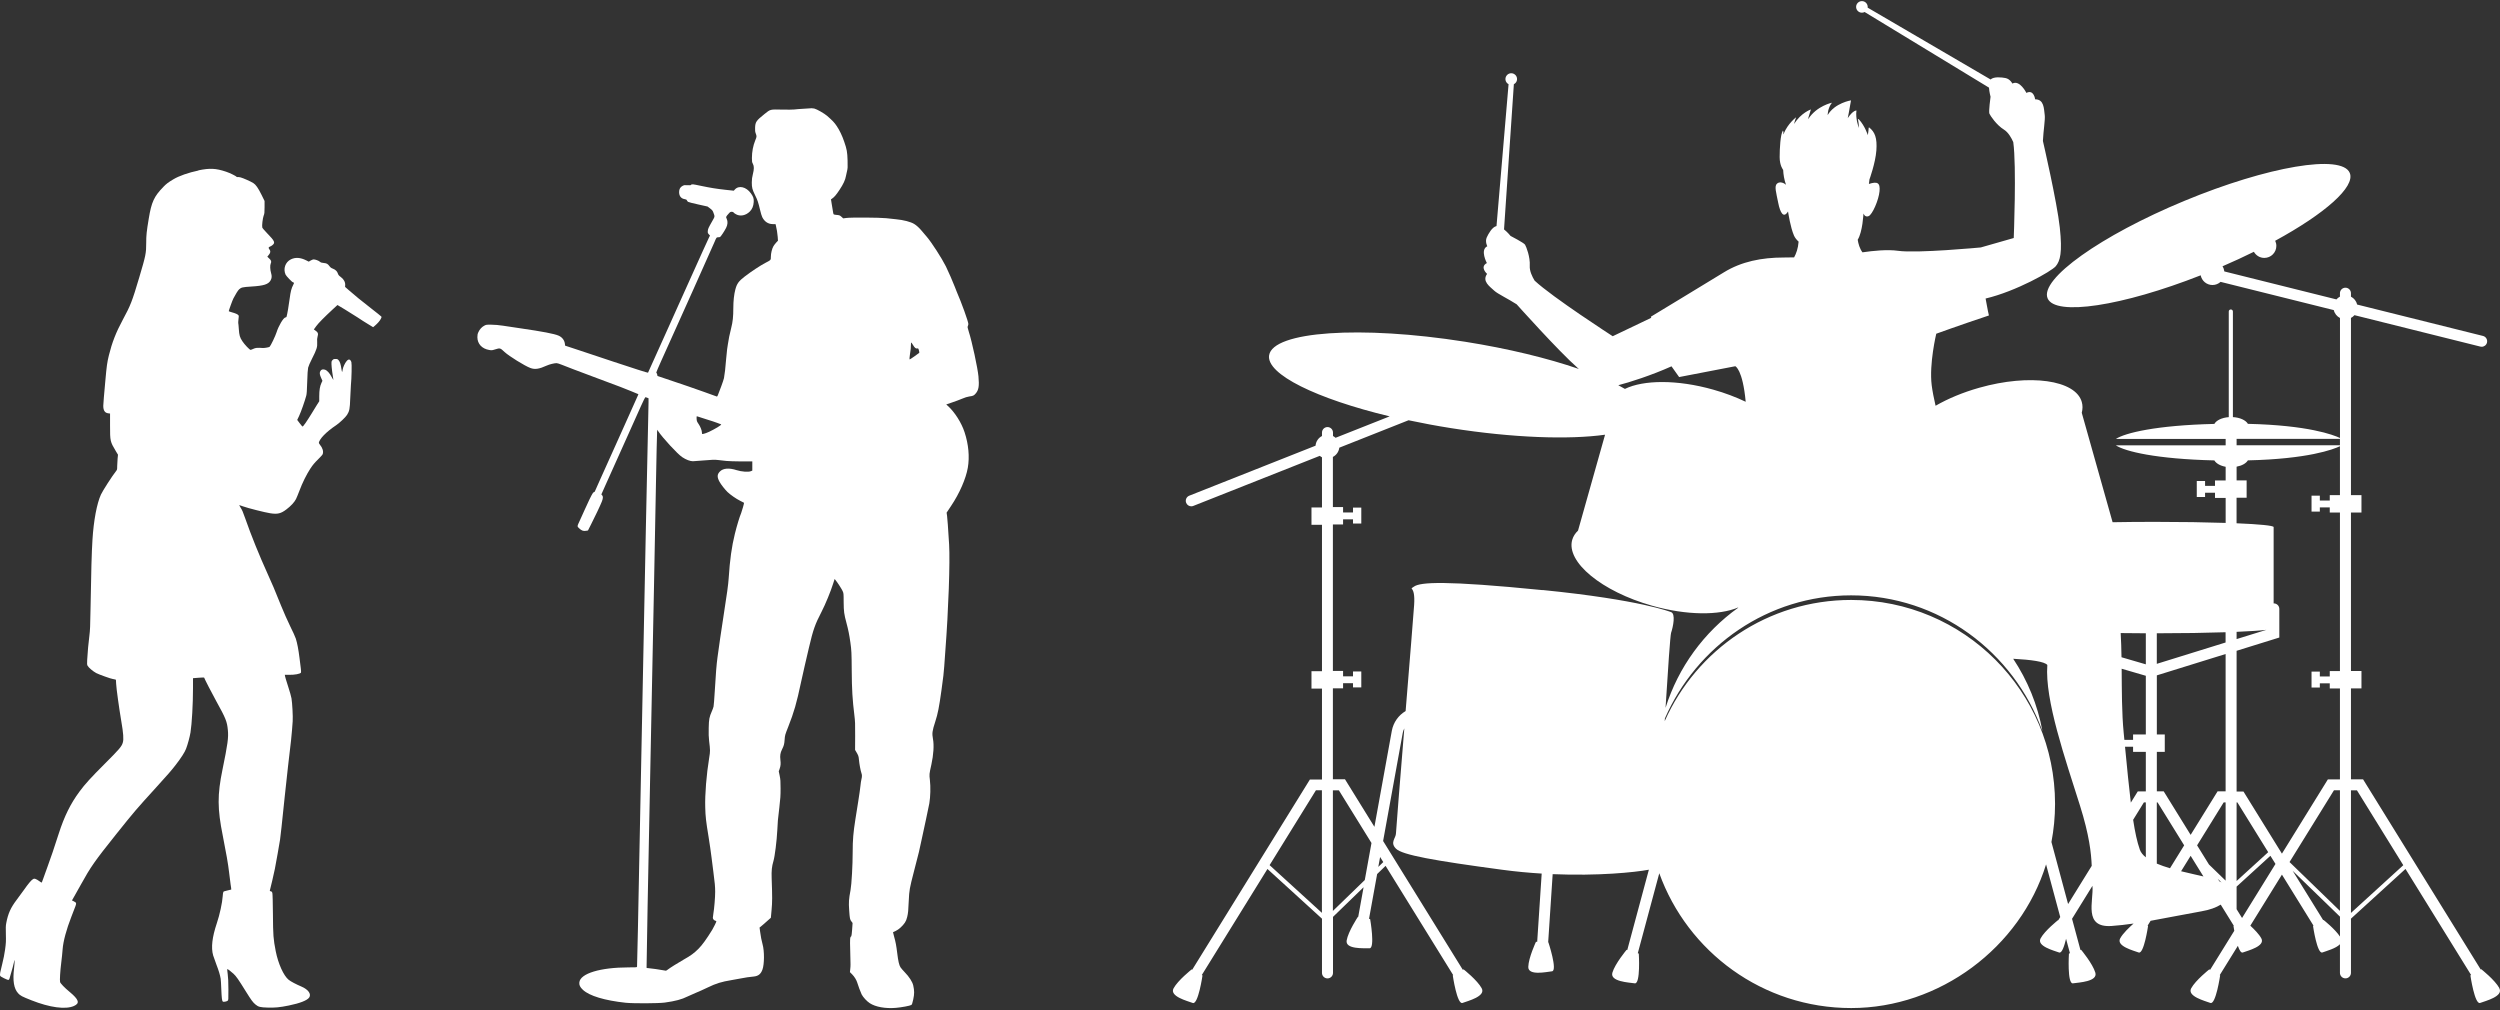 <?xml version="1.0" encoding="UTF-8"?> <svg xmlns="http://www.w3.org/2000/svg" width="391" height="158" viewBox="0 0 391 158" fill="none"><rect x="0" y="0" width="391" height="158" fill="#333333" stroke="none"/><path fill-rule="evenodd" clip-rule="evenodd" d="M31.018 26.673C29.493 26.991 27.991 27.512 27.102 28.051C26.302 28.527 25.996 28.765 25.554 29.224C24.092 30.726 23.69 31.598 23.265 34.194C22.925 36.229 22.868 36.824 22.868 37.974C22.868 39.612 22.8 39.952 21.774 43.404C20.663 47.15 20.414 47.779 19.195 50.029C18.153 51.956 17.524 53.565 17.031 55.566C16.764 56.643 16.679 57.266 16.486 59.437C16.401 60.4 16.294 61.63 16.243 62.163C16.192 62.695 16.152 63.285 16.152 63.466C16.152 64.197 16.396 64.571 16.917 64.639L17.212 64.679V66.595C17.212 69.003 17.223 69.06 18.124 70.573L18.453 71.117L18.391 71.752C18.362 72.103 18.334 72.63 18.328 72.919C18.328 73.435 18.323 73.463 18.13 73.707C17.558 74.427 16.056 76.756 15.784 77.357C15.149 78.751 14.65 81.392 14.463 84.402C14.338 86.351 14.254 89.4 14.157 95.294C14.117 97.924 14.084 98.632 13.982 99.409C13.84 100.452 13.693 102.112 13.636 103.206C13.602 103.801 13.613 103.954 13.693 104.113C13.851 104.408 14.554 105.008 15.053 105.269C15.478 105.496 17.427 106.187 17.614 106.187C17.665 106.187 17.796 106.215 17.915 106.249L18.13 106.312L18.164 106.935C18.204 107.734 18.623 110.744 18.969 112.79C19.297 114.677 19.36 115.618 19.212 116.122C19.037 116.745 18.691 117.154 16.424 119.415C14.203 121.636 13.301 122.623 12.434 123.801C11.034 125.689 10.048 127.689 9.181 130.398C8.49 132.558 7.934 134.195 7.458 135.482C7.192 136.196 6.886 137.057 6.773 137.386C6.659 137.715 6.557 138.01 6.535 138.032C6.512 138.055 6.33 137.959 6.138 137.806C5.939 137.653 5.679 137.505 5.548 137.465C5.356 137.403 5.299 137.409 5.118 137.528C4.863 137.687 4.421 138.219 3.729 139.2C3.451 139.596 2.941 140.294 2.601 140.741C1.672 141.965 1.258 142.884 0.98 144.363C0.895 144.793 0.89 145.111 0.918 146.125C0.946 147.23 0.935 147.468 0.799 148.483C0.703 149.203 0.538 150.019 0.351 150.756C0.023 152.019 -0.04 152.399 0.017 152.597C0.04 152.682 0.249 152.813 0.623 152.994C0.941 153.147 1.236 153.266 1.275 153.266C1.4 153.266 1.474 153.153 1.553 152.813C1.593 152.643 1.712 152.246 1.808 151.923C1.91 151.6 2.057 151.045 2.137 150.682C2.267 150.053 2.278 150.041 2.284 150.359C2.284 150.54 2.25 151.033 2.199 151.447C1.967 153.402 2.171 154.621 2.839 155.352C3.196 155.732 3.389 155.839 4.902 156.44C7.787 157.585 10.258 157.919 11.567 157.335C12.531 156.905 12.349 156.344 10.853 155.102C10.116 154.496 9.448 153.805 9.397 153.589C9.329 153.323 9.414 151.855 9.578 150.569C9.663 149.905 9.759 148.965 9.793 148.483C9.89 147.196 10.377 145.4 11.153 143.399C11.89 141.523 11.919 141.45 11.896 141.285C11.885 141.166 11.805 141.093 11.562 140.979L11.255 140.826L11.601 140.22C11.794 139.885 12.253 139.058 12.638 138.372C14.185 135.567 14.798 134.694 18.175 130.466C21.015 126.918 21.236 126.652 24.347 123.235C26.285 121.109 26.812 120.497 27.498 119.608C28.326 118.531 28.892 117.658 29.096 117.12C29.352 116.462 29.686 115.227 29.794 114.552C30.009 113.209 30.185 110.092 30.185 107.649V106.068L31.052 106C31.55 105.96 31.919 105.949 31.93 105.983C32.021 106.249 33.132 108.409 33.823 109.661C35.314 112.353 35.512 112.846 35.637 114.184C35.756 115.357 35.62 116.349 34.798 120.361C33.982 124.317 33.993 126.488 34.849 130.738C35.387 133.425 35.693 135.227 35.824 136.394C35.892 137.023 35.999 137.896 36.067 138.321C36.141 138.752 36.181 139.109 36.169 139.126C36.152 139.137 35.886 139.2 35.574 139.268C35.24 139.336 34.974 139.426 34.94 139.477C34.9 139.534 34.849 139.84 34.832 140.163C34.77 141.166 34.356 143.088 33.914 144.385C33.177 146.579 32.99 148.205 33.336 149.424C33.409 149.662 33.636 150.314 33.851 150.875C34.209 151.798 34.418 152.495 34.514 153.074C34.537 153.193 34.583 153.935 34.611 154.706C34.667 156.077 34.718 156.525 34.843 156.65C34.928 156.735 35.444 156.644 35.597 156.519C35.727 156.412 35.727 156.395 35.722 154.751C35.716 153.561 35.688 152.887 35.614 152.348C35.557 151.934 35.523 151.583 35.54 151.572C35.591 151.521 36.101 151.906 36.515 152.291C36.94 152.682 37.28 153.17 38.453 155.063C39.321 156.457 39.553 156.774 39.978 157.12C40.409 157.477 40.709 157.556 41.865 157.585C43.033 157.619 43.724 157.556 45.169 157.262C46.915 156.905 48.031 156.468 48.354 156.015C48.728 155.488 48.224 154.757 47.153 154.303C46.269 153.924 45.487 153.51 45.152 153.244C44.364 152.62 43.509 150.722 43.123 148.766C42.749 146.834 42.71 146.335 42.687 142.986C42.67 141.098 42.636 139.806 42.596 139.67C42.545 139.489 42.5 139.432 42.352 139.404C42.228 139.381 42.182 139.341 42.205 139.273C42.296 138.984 42.851 136.581 42.987 135.907C43.157 135.063 43.696 131.996 43.803 131.305C43.888 130.733 44.098 128.777 44.535 124.555C44.733 122.606 44.971 120.48 45.05 119.834C45.436 116.757 45.668 114.535 45.776 112.812C45.827 112.047 45.713 109.973 45.589 109.219C45.538 108.924 45.322 108.159 45.113 107.525C44.812 106.629 44.54 105.683 44.54 105.535C44.54 105.53 44.829 105.53 45.186 105.541C46.048 105.569 46.971 105.394 47.074 105.195C47.102 105.139 47.085 104.838 47.045 104.521C47.005 104.203 46.915 103.467 46.841 102.889C46.688 101.636 46.484 100.559 46.269 99.891C46.184 99.624 45.793 98.751 45.39 97.952C44.999 97.153 44.353 95.708 43.968 94.745C42.868 92.019 42.608 91.401 41.91 89.871C40.539 86.844 39.309 83.812 38.346 81.058C37.994 80.049 37.881 79.783 37.615 79.369C37.501 79.188 37.405 79.023 37.405 79.006C37.405 78.989 37.671 79.074 38 79.193C38.765 79.471 41.423 80.145 42.279 80.276C43.401 80.451 43.934 80.327 44.795 79.669C45.47 79.165 46.059 78.53 46.297 78.048C46.399 77.844 46.637 77.261 46.824 76.768C47.283 75.526 47.952 74.189 48.541 73.288C48.921 72.715 49.204 72.375 49.726 71.865C50.1 71.497 50.44 71.123 50.468 71.032C50.621 70.624 50.468 70.08 50.054 69.576C49.953 69.451 49.867 69.304 49.867 69.253C49.867 69.037 50.213 68.504 50.644 68.068C51.154 67.547 51.811 67.014 52.559 66.515C53.126 66.13 54.022 65.285 54.277 64.889C54.651 64.294 54.719 63.971 54.776 62.31C54.804 61.477 54.855 60.536 54.883 60.224C54.991 59.17 55.036 56.886 54.957 56.637C54.798 56.172 54.532 56.104 54.226 56.456C53.954 56.762 53.631 57.453 53.585 57.844C53.568 58.026 53.529 58.173 53.506 58.173C53.483 58.173 53.432 57.941 53.393 57.668C53.291 56.96 53.16 56.563 52.956 56.337C52.803 56.167 52.747 56.144 52.48 56.144C52.214 56.144 52.146 56.172 52.01 56.314C51.851 56.473 51.84 56.507 51.845 56.977C51.851 57.391 52.027 58.802 52.14 59.38C52.157 59.465 52.044 59.289 51.885 58.989C51.528 58.315 51.148 57.907 50.791 57.81C50.44 57.719 50.236 57.793 50.094 58.059C49.953 58.32 49.992 58.587 50.242 59.142L50.429 59.561L50.276 59.884C50.038 60.383 49.93 61.035 49.93 61.947V62.758L49.584 63.296C49.397 63.591 49.017 64.209 48.74 64.673C48.462 65.132 48.037 65.796 47.799 66.135C47.447 66.64 47.351 66.748 47.283 66.691C47.232 66.657 47.039 66.413 46.841 66.153L46.484 65.677L46.79 65.03C47.074 64.43 47.674 62.735 47.895 61.896C47.975 61.624 48.009 61.075 48.048 59.72C48.082 58.53 48.133 57.77 48.19 57.51C48.252 57.26 48.479 56.722 48.819 56.059C49.533 54.659 49.652 54.274 49.607 53.543C49.578 53.123 49.596 52.902 49.663 52.664C49.805 52.194 49.743 52.001 49.386 51.74L49.085 51.525L49.454 51.015C49.811 50.528 50.672 49.649 52.1 48.328L52.781 47.705L53.908 48.38C54.532 48.754 55.439 49.326 55.926 49.643C56.408 49.972 57.156 50.448 57.587 50.703L58.357 51.174L58.658 50.919C59.054 50.578 59.394 50.199 59.564 49.864C59.684 49.638 59.695 49.581 59.633 49.502C59.593 49.445 58.845 48.856 57.983 48.181C56.379 46.934 55.643 46.328 54.572 45.398L53.971 44.871L53.988 44.599C54.022 44.146 53.772 43.67 53.308 43.33C53.007 43.114 52.917 42.995 52.854 42.809C52.747 42.451 52.48 42.179 52.078 42.026C51.811 41.93 51.687 41.834 51.545 41.647C51.262 41.261 51.097 41.171 50.633 41.131C50.287 41.103 50.179 41.063 50.02 40.927C49.816 40.751 49.312 40.57 49.04 40.57C48.955 40.57 48.751 40.649 48.587 40.746L48.292 40.921L47.884 40.717C46.994 40.27 46.206 40.213 45.492 40.564C44.62 40.995 44.257 42.043 44.665 42.95C44.767 43.182 45.696 44.14 45.81 44.14C45.838 44.14 45.895 44.163 45.934 44.197C46.002 44.237 45.997 44.299 45.883 44.503C45.566 45.121 45.458 45.546 45.3 46.73C45.175 47.751 44.92 49.196 44.818 49.536C44.801 49.592 44.716 49.643 44.625 49.655C44.325 49.689 43.548 51.004 43.254 51.973C43.089 52.517 42.324 54.109 42.166 54.24C42.069 54.319 41.4 54.438 41.134 54.427C40.188 54.37 39.984 54.393 39.627 54.557C39.434 54.648 39.236 54.721 39.19 54.721C39.043 54.721 38.238 53.877 37.915 53.378C37.507 52.772 37.416 52.449 37.348 51.429C37.32 50.97 37.28 50.567 37.263 50.544C37.246 50.516 37.263 50.25 37.297 49.944C37.359 49.496 37.359 49.383 37.291 49.303C37.167 49.145 36.821 48.997 36.283 48.85C36.005 48.776 35.778 48.691 35.778 48.669C35.778 48.55 36.345 46.985 36.498 46.685C36.816 46.062 37.229 45.398 37.399 45.251C37.745 44.945 37.915 44.905 39.315 44.815C41.264 44.696 41.967 44.469 42.319 43.857C42.517 43.506 42.54 43.177 42.398 42.706C42.245 42.191 42.217 41.505 42.341 41.227C42.489 40.904 42.426 40.723 42.086 40.411L41.809 40.145L42.041 39.861C42.319 39.527 42.347 39.272 42.143 39.017C41.956 38.779 41.973 38.66 42.211 38.575C42.313 38.541 42.506 38.422 42.636 38.314C43.072 37.952 42.953 37.685 41.825 36.529C41.4 36.093 41.038 35.668 41.021 35.588C40.947 35.288 41.089 34.126 41.23 33.746C41.361 33.418 41.378 33.293 41.378 32.409V31.434L40.89 30.442C40.375 29.399 39.995 28.861 39.615 28.629C39.23 28.385 38.017 27.846 37.643 27.75C37.45 27.699 37.235 27.677 37.178 27.694C37.116 27.71 37.053 27.699 37.025 27.671C36.946 27.541 35.96 27.053 35.359 26.855C33.749 26.316 32.82 26.277 31.046 26.639L31.018 26.673Z" fill="white"></path><path fill-rule="evenodd" clip-rule="evenodd" d="M127.069 16.92C127.001 16.931 126.406 16.977 125.737 17.005C125.074 17.039 124.388 17.096 124.224 17.124C124.054 17.152 123.192 17.158 122.314 17.141C120.421 17.101 120.512 17.073 119.554 17.844C118.279 18.864 118.131 19.073 118.097 19.969C118.08 20.445 118.097 20.598 118.199 20.876C118.364 21.312 118.364 21.38 118.137 21.913C117.78 22.786 117.604 23.709 117.599 24.73C117.599 25.268 117.616 25.376 117.752 25.625C117.95 25.999 117.95 26.453 117.746 27.252C117.627 27.716 117.587 28.034 117.582 28.532C117.576 29.331 117.661 29.655 118.109 30.556C118.477 31.293 118.596 31.655 118.874 32.828C118.981 33.293 119.134 33.809 119.219 33.968C119.571 34.67 120.138 35.044 120.863 35.05H121.294L121.35 35.277C121.469 35.736 121.594 36.489 121.634 37.05L121.673 37.646L121.401 37.935C121.254 38.093 121.061 38.348 120.971 38.496C120.744 38.87 120.563 39.629 120.563 40.156C120.563 40.683 120.58 40.661 119.696 41.12C118.902 41.533 117.463 42.486 116.471 43.251C115.524 43.982 115.252 44.356 115.009 45.274C114.81 45.999 114.691 47.071 114.691 48.164C114.691 49.525 114.606 50.329 114.363 51.281C114.13 52.188 113.937 53.129 113.841 53.837C113.807 54.104 113.75 54.455 113.722 54.625C113.694 54.789 113.626 55.47 113.569 56.138C113.473 57.447 113.331 58.649 113.229 59.142C113.195 59.312 113.002 59.879 112.81 60.4C112.209 62.016 112.198 62.055 112.09 62.01C112.033 61.987 111.189 61.681 110.208 61.33C108.485 60.712 107.091 60.236 104.207 59.267L102.829 58.802L102.795 58.609C102.773 58.502 102.733 58.394 102.705 58.371C102.676 58.354 102.648 58.298 102.648 58.247C102.648 58.19 102.994 57.385 103.413 56.45C104.762 53.452 105.255 52.353 105.799 51.151C106.088 50.505 106.689 49.167 107.131 48.187C107.573 47.206 108.174 45.869 108.463 45.223C109.783 42.287 111.557 38.309 111.767 37.81C112.05 37.13 112.062 37.113 112.305 37.113C112.419 37.113 112.555 37.096 112.606 37.079C112.719 37.028 113.286 36.183 113.563 35.639C113.813 35.152 113.852 34.631 113.665 34.245C113.512 33.922 113.512 33.911 113.966 33.406C114.176 33.163 114.249 33.123 114.436 33.123C114.589 33.123 114.686 33.157 114.725 33.231C114.759 33.287 114.935 33.418 115.116 33.514C115.779 33.883 116.646 33.707 117.276 33.078C117.65 32.698 117.842 32.233 117.882 31.587C117.91 31.037 117.831 30.788 117.44 30.238C116.709 29.218 115.547 28.941 114.924 29.649L114.765 29.825L113.495 29.689C112.016 29.524 111.16 29.388 109.591 29.059C108.332 28.793 108.196 28.776 108.089 28.907C108.026 28.98 107.913 28.991 107.522 28.963C107.086 28.935 107.001 28.946 106.757 29.071C106.394 29.258 106.213 29.581 106.213 30.029C106.213 30.669 106.519 31.06 107.103 31.151C107.307 31.179 107.38 31.224 107.426 31.332C107.454 31.412 107.539 31.519 107.618 31.57C107.698 31.621 108.412 31.808 109.211 31.978L110.662 32.301L111.047 32.59C111.37 32.834 111.461 32.942 111.557 33.202C111.818 33.922 111.835 33.809 111.381 34.608C110.775 35.679 110.735 35.775 110.701 36.121C110.679 36.404 110.696 36.461 110.86 36.642L111.041 36.846L110.9 37.119C110.826 37.272 110.367 38.263 109.885 39.329C109.029 41.21 108.661 42.032 107.239 45.2C106.865 46.028 106.252 47.394 105.878 48.227C105.504 49.054 104.966 50.256 104.683 50.89C102.121 56.603 101.379 58.264 101.35 58.292C101.316 58.326 98.97 57.578 95.909 56.558C94.334 56.031 91.999 55.249 90.718 54.829L88.383 54.058L88.349 53.769C88.281 53.208 87.913 52.732 87.363 52.494C86.717 52.205 84.807 51.843 81.407 51.349C80.454 51.208 79.236 51.026 78.68 50.941C78.034 50.845 77.4 50.783 76.867 50.783C76.091 50.771 76.04 50.777 75.739 50.936C75.359 51.134 75.019 51.502 74.821 51.944C74.696 52.217 74.662 52.375 74.662 52.738C74.668 53.781 75.376 54.546 76.521 54.739C76.901 54.801 76.969 54.795 77.434 54.648C78.216 54.404 78.222 54.404 78.924 55.062C79.627 55.708 82.053 57.215 82.942 57.55C83.662 57.822 84.303 57.725 85.538 57.164C85.957 56.977 86.694 56.796 87.051 56.796C87.165 56.796 87.527 56.909 87.856 57.045C88.463 57.3 90.185 57.952 93.416 59.159C97.049 60.508 97.661 60.746 98.743 61.194L99.848 61.653L99.741 61.908C99.61 62.208 98.834 63.948 97.746 66.362C97.304 67.343 96.703 68.68 96.414 69.326C95.309 71.797 94.578 73.407 93.841 75.045C93.416 75.974 93.059 76.79 93.042 76.841C93.025 76.904 92.974 76.949 92.934 76.949C92.883 76.949 92.792 77.023 92.724 77.114C92.571 77.306 91.925 78.621 91.455 79.704C91.279 80.1 90.968 80.797 90.758 81.245C90.225 82.401 90.236 82.293 90.593 82.639C90.956 82.991 91.24 83.093 91.659 83.019L91.959 82.968L92.435 82.027C93.008 80.905 93.875 79.086 94.119 78.468C94.328 77.941 94.345 77.641 94.175 77.459L94.05 77.329L94.708 75.85C95.071 75.039 95.722 73.583 96.159 72.619C96.59 71.65 97.559 69.502 98.307 67.836C99.049 66.17 99.928 64.214 100.256 63.489C100.585 62.758 100.885 62.151 100.919 62.135C100.959 62.123 101.095 62.151 101.214 62.203L101.43 62.293V62.951C101.43 63.313 101.401 64.702 101.367 66.022C101.254 70.477 100.914 87.338 100.307 118.151C99.752 146.624 99.661 151.05 99.633 151.175C99.61 151.3 99.593 151.3 98.295 151.3C93.88 151.305 90.763 152.252 90.61 153.635C90.559 154.065 90.712 154.383 91.171 154.814C92.169 155.754 94.583 156.48 97.853 156.831C99.066 156.956 102.931 156.939 103.963 156.803C105.629 156.576 106.632 156.304 107.533 155.851C107.783 155.726 108.338 155.477 108.774 155.301C109.205 155.125 110.061 154.746 110.679 154.445C112.028 153.793 112.781 153.561 114.465 153.278C115.139 153.164 115.802 153.04 115.949 153.011C116.38 152.915 117.327 152.773 117.848 152.734C118.585 152.666 118.987 152.36 119.248 151.64C119.554 150.801 119.565 148.744 119.265 147.684C119.106 147.112 118.987 146.494 118.879 145.695L118.794 145.066L118.959 144.941C119.134 144.811 119.701 144.306 120.234 143.83L120.563 143.541L120.676 142.3C120.789 141.042 120.795 140.39 120.687 137.33C120.648 136.185 120.716 135.493 120.965 134.677C121.18 133.963 121.486 131.515 121.571 129.837C121.645 128.318 121.639 128.409 121.889 126.295C122.053 124.924 122.082 124.448 122.082 123.331C122.082 122.215 122.065 121.909 121.94 121.314L121.798 120.628L121.923 120.282C122.099 119.783 122.127 119.455 122.053 118.837C121.974 118.179 122.042 117.743 122.303 117.222C122.603 116.621 122.665 116.4 122.716 115.674C122.767 114.983 122.773 114.955 123.277 113.68C124.184 111.379 124.592 109.967 125.284 106.692C125.442 105.961 125.703 104.787 125.867 104.09C126.032 103.388 126.332 102.112 126.53 101.245C127.177 98.48 127.477 97.635 128.491 95.68C129.086 94.529 129.931 92.478 130.305 91.271L130.537 90.556L130.679 90.727C130.968 91.072 131.608 92.064 131.773 92.415C131.943 92.778 131.943 92.784 131.948 94.138C131.96 95.657 132.011 96.031 132.396 97.465C132.674 98.497 132.833 99.301 132.997 100.463C133.173 101.704 133.19 102.016 133.212 104.974C133.229 107.819 133.331 109.497 133.62 111.821C133.739 112.812 133.762 113.164 133.745 115.113L133.734 117.29L133.881 117.533C134.249 118.151 134.289 118.247 134.34 118.831C134.402 119.506 134.59 120.509 134.72 120.889C134.833 121.212 134.839 121.421 134.726 121.892C134.675 122.09 134.606 122.549 134.572 122.923C134.538 123.286 134.385 124.363 134.232 125.315C134.079 126.267 133.881 127.531 133.785 128.131C133.456 130.211 133.36 131.351 133.36 133.243C133.36 135.306 133.19 138.31 133.025 139.206C132.753 140.645 132.725 141.115 132.81 142.345C132.901 143.671 132.929 143.824 133.167 144.119L133.343 144.352L133.275 145.366C133.235 145.944 133.178 146.403 133.144 146.426C132.935 146.568 132.918 146.726 132.974 148.676C133.037 151.096 133.037 150.982 132.98 151.555L132.929 152.042L133.292 152.405C133.626 152.745 133.943 153.261 134.057 153.635C134.181 154.077 134.612 155.222 134.76 155.522C134.975 155.953 135.581 156.61 136.035 156.899C136.936 157.489 138.483 157.766 140.11 157.63C141.011 157.551 142.331 157.307 142.53 157.177C142.632 157.109 142.7 156.928 142.83 156.315C143.017 155.454 143.017 154.955 142.83 154.122C142.705 153.561 142.195 152.768 141.498 152.054C141.226 151.77 140.931 151.43 140.846 151.3C140.62 150.96 140.478 150.325 140.325 149.061C140.178 147.86 140.087 147.367 139.826 146.437C139.736 146.086 139.662 145.797 139.667 145.797C139.673 145.791 139.866 145.7 140.093 145.598C140.569 145.372 141.169 144.833 141.526 144.301C141.691 144.051 141.793 143.796 141.883 143.422C142.036 142.759 142.059 142.493 142.133 140.826C142.201 139.268 142.252 138.945 142.949 136.264C143.754 133.17 143.816 132.92 144.122 131.413C144.286 130.608 144.604 129.14 144.825 128.16C145.04 127.179 145.278 126.046 145.346 125.649C145.522 124.601 145.562 123.082 145.437 122.011C145.329 121.081 145.324 121.127 145.669 119.568C146.004 118.043 146.1 116.53 145.919 115.589C145.749 114.7 145.8 114.326 146.281 112.846C146.672 111.645 146.876 110.625 147.25 107.916C147.523 105.966 147.625 105.071 147.676 104.255C147.693 103.903 147.778 102.758 147.857 101.716C148.339 95.442 148.605 87.865 148.441 85.133C148.271 82.379 148.186 81.2 148.123 80.701L148.05 80.18L148.752 79.125C150.067 77.165 151.07 74.864 151.365 73.158C151.66 71.457 151.484 69.496 150.861 67.609C150.373 66.107 149.319 64.458 148.248 63.489L147.993 63.257L148.917 62.939C149.432 62.769 150.135 62.503 150.492 62.35C150.906 62.169 151.286 62.055 151.586 62.01C152.192 61.925 152.294 61.885 152.567 61.579C153.065 61.029 153.173 60.395 153.031 58.87C152.912 57.567 152.017 53.407 151.518 51.877C151.314 51.23 151.303 51.134 151.371 50.998C151.41 50.913 151.45 50.76 151.45 50.669C151.45 50.312 150.368 47.297 149.636 45.637C149.563 45.467 149.438 45.138 149.353 44.911C149.121 44.288 148.276 42.333 147.942 41.675C147.296 40.377 145.698 37.912 144.967 37.056C144.723 36.779 144.366 36.353 144.167 36.115C143.799 35.668 143.346 35.248 142.977 35.027C142.416 34.687 141.317 34.404 140.138 34.291C139.758 34.257 139.061 34.183 138.596 34.126C137.599 34.019 133.082 33.984 132.334 34.092L131.88 34.154L131.625 33.922C131.359 33.673 131.28 33.644 130.77 33.605C130.594 33.593 130.424 33.554 130.39 33.52C130.333 33.463 130.316 33.372 130.095 31.99L129.965 31.179L130.107 31.083C130.469 30.845 130.77 30.499 131.308 29.683C131.892 28.81 132.209 28.124 132.306 27.535C132.328 27.41 132.402 27.07 132.47 26.787C132.583 26.328 132.589 26.152 132.561 25.092C132.521 23.766 132.447 23.341 132.033 22.157C131.699 21.188 131.325 20.405 130.86 19.708C130.486 19.153 130.226 18.881 129.347 18.11C128.922 17.742 127.76 17.079 127.375 16.982C127.262 16.954 127.109 16.943 127.041 16.96L127.069 16.92ZM142.513 53.56C142.541 53.56 142.666 53.741 142.79 53.951C143.051 54.398 143.244 54.557 143.47 54.501C143.612 54.467 143.629 54.489 143.72 54.801C143.776 54.988 143.793 55.164 143.771 55.186C143.742 55.215 143.391 55.47 142.989 55.753C142.439 56.144 142.258 56.252 142.246 56.178C142.235 56.121 142.263 55.781 142.32 55.402C142.377 55.033 142.428 54.648 142.439 54.546C142.456 54.444 142.467 54.183 142.467 53.951C142.473 53.724 142.49 53.543 142.518 53.543L142.513 53.56ZM109.012 65.116C109.064 65.116 109.115 65.127 109.126 65.144C109.143 65.155 109.738 65.348 110.446 65.569C111.155 65.784 111.931 66.045 112.164 66.136C112.407 66.226 112.651 66.323 112.719 66.345C112.832 66.385 112.827 66.402 112.657 66.538C112.3 66.827 110.894 67.587 110.424 67.734C109.8 67.938 109.783 67.938 109.783 67.677C109.783 67.332 109.551 66.736 109.251 66.3C109.001 65.937 108.967 65.841 108.95 65.495C108.927 65.189 108.944 65.11 109.012 65.11V65.116ZM102.756 67.694L102.795 67.213L102.954 67.456C103.645 68.493 105.986 71.032 106.689 71.491C107.295 71.899 107.919 72.132 108.366 72.138C108.497 72.138 109.29 72.081 110.129 72.007C111.5 71.888 111.722 71.882 112.339 71.95C112.719 71.99 113.291 72.052 113.603 72.092C113.92 72.126 114.958 72.16 115.915 72.166H117.661V72.886V73.6L117.434 73.696C117.049 73.855 115.955 73.775 115.207 73.532C114.039 73.152 113.104 73.226 112.6 73.736C112.141 74.189 112.13 74.626 112.549 75.379C112.781 75.799 113.388 76.569 113.79 76.96C114.261 77.403 115.122 78.003 115.745 78.315C116.085 78.485 116.363 78.632 116.369 78.638C116.397 78.666 116.029 79.993 115.915 80.253C115.677 80.797 115.241 82.237 114.935 83.484C114.436 85.513 114.158 87.49 113.966 90.438C113.892 91.503 113.728 92.688 113.127 96.558C112.821 98.525 112.436 101.138 112.215 102.821C112.062 103.943 111.948 105.382 111.79 108.103C111.722 109.265 111.637 110.336 111.602 110.494C111.574 110.647 111.444 110.993 111.33 111.248C110.934 112.161 110.871 112.467 110.843 113.838C110.82 114.756 110.837 115.283 110.905 115.867C111.087 117.363 111.087 117.488 110.922 118.491C110.486 121.155 110.237 124.238 110.299 126.295C110.339 127.746 110.412 128.398 110.826 130.92C110.99 131.94 111.194 133.357 111.279 134.065C111.37 134.768 111.5 135.833 111.58 136.434C111.79 137.993 111.852 138.678 111.852 139.483C111.858 140.294 111.705 142.141 111.574 142.861C111.534 143.133 111.489 143.433 111.489 143.541C111.489 143.739 111.671 143.955 111.897 144.006C111.977 144.029 112.039 144.068 112.039 144.097C112.039 144.193 111.625 145.043 111.393 145.423C110.514 146.851 109.846 147.78 109.262 148.37C108.565 149.073 108.038 149.458 106.927 150.081C106.071 150.563 104.762 151.39 104.405 151.668C104.201 151.827 104.161 151.838 103.923 151.782C103.526 151.691 101.577 151.413 101.356 151.413C101.248 151.413 101.146 151.396 101.123 151.362C101.101 151.322 101.395 135.499 101.69 121.212C102.217 95.555 102.438 84.152 102.597 75.34C102.671 71.395 102.744 67.949 102.767 67.689L102.756 67.694Z" fill="white"></path><path d="M390.898 154.542C390.224 153.284 388.07 151.583 388.07 151.583L387.985 151.629L369.583 121.886H367.69V107.661H369.333V104.946H367.69V80.157H369.333V77.442H367.69V49.723C367.9 49.615 368.087 49.468 368.24 49.292L387.923 54.206C387.991 54.223 388.064 54.234 388.132 54.234C388.518 54.234 388.869 53.974 388.965 53.583C389.079 53.123 388.801 52.653 388.336 52.54L368.659 47.632C368.534 47.093 368.172 46.646 367.69 46.396V45.858C367.69 45.382 367.305 44.996 366.829 44.996C366.352 44.996 365.967 45.382 365.967 45.858V46.396C365.757 46.504 365.57 46.651 365.417 46.827L347.888 42.452C347.848 42.157 347.752 41.879 347.599 41.647C349.311 40.91 350.948 40.151 352.507 39.38C352.83 39.947 353.436 40.338 354.139 40.338C355.182 40.338 356.021 39.493 356.021 38.456C356.021 38.167 355.953 37.901 355.839 37.657C363.575 33.441 368.41 29.23 367.503 27.048C366.262 24.05 354.672 26.011 341.62 31.423C328.568 36.835 318.996 43.653 320.242 46.651C321.421 49.496 331.946 47.87 344.187 43.058C344.357 43.925 345.117 44.577 346.035 44.577C346.522 44.577 346.964 44.384 347.299 44.084L365.004 48.499C365.128 49.037 365.491 49.485 365.973 49.734V68.499C364.936 68.012 361.002 66.504 351.572 66.289C351.237 65.716 350.331 65.297 349.226 65.235V48.72C349.226 48.544 349.084 48.397 348.903 48.397C348.721 48.397 348.579 48.538 348.579 48.72V65.24C347.508 65.32 346.641 65.739 346.324 66.3C337.222 66.516 332.359 67.706 330.92 68.652H348.092V69.655H330.92C332.365 70.602 337.222 71.792 346.324 72.007C346.596 72.478 347.253 72.852 348.092 73.005V75.147H346.426V75.991H344.873V75.232H343.575V77.726H344.873V77.068H346.426V77.873H348.092V81.784C344.998 81.681 341.172 81.619 337.024 81.619C334.694 81.619 332.467 81.636 330.41 81.676L325.587 64.56C325.74 63.977 325.745 63.41 325.592 62.871C324.618 59.414 317.437 58.417 309.554 60.644C306.981 61.37 304.657 62.35 302.724 63.461C302.452 62.288 302.237 61.194 302.118 60.253C301.699 56.887 302.832 52.194 302.832 52.194C302.832 52.194 306.182 50.97 311.067 49.338C311.067 49.338 310.823 48.334 310.546 46.691C315.317 45.563 320.894 42.406 321.523 41.636C322.209 40.797 322.577 39.533 322.152 35.589C321.733 31.65 319.517 22.072 319.511 22.049C319.585 20.434 319.891 18.688 319.795 17.991C319.659 16.988 319.704 15.531 318.293 15.531C318.293 15.531 318.111 13.939 316.927 14.528C316.927 14.528 315.879 12.431 314.739 13.072C314.739 13.072 314.377 12.341 313.646 12.205C313.05 12.091 311.838 11.95 311.328 12.431L292.098 1.193C292.098 1.153 292.109 1.119 292.109 1.08C292.109 0.581 291.701 0.173 291.203 0.173C290.704 0.173 290.296 0.581 290.296 1.08C290.296 1.578 290.704 1.986 291.203 1.986C291.356 1.986 291.497 1.947 291.628 1.879L311.078 13.707C311.129 14.443 311.322 15.129 311.322 15.129C311.322 15.129 311.005 17.453 311.141 17.77C311.277 18.087 312.234 19.544 313.419 20.275C314.099 20.695 314.586 21.567 314.875 22.23C315.402 25.965 314.949 37.226 314.949 37.226L309.797 38.7C309.797 38.7 299.806 39.646 296.859 39.227C295.198 38.989 292.943 39.221 291.288 39.465C290.857 38.887 290.647 38.145 290.545 37.493C291.322 36.257 291.446 33.384 291.446 33.384C291.446 33.384 291.645 34.036 292.24 33.809C292.835 33.582 293.832 31.281 293.957 29.921C294.087 28.561 293.617 28.346 292.296 28.771C292.336 28.561 292.359 28.323 292.381 28.068C292.381 28.068 293.322 25.489 293.464 23.534C293.606 21.579 293.237 20.638 292.33 19.929C292.189 19.986 292.33 19.929 292.132 21.137C292.132 21.137 291.679 19.703 290.744 18.683C290.375 18.456 290.744 18.683 290.715 20.014C290.687 19.873 290.177 18.569 290.347 17.288C290.347 17.288 289.837 17.203 288.987 18.479C288.987 18.479 289.242 17.26 289.497 15.696C289.497 15.696 286.969 16.093 285.847 17.997C285.847 17.997 285.836 16.92 286.516 16.064C286.516 16.064 284.158 16.546 282.826 18.592C282.713 18.79 282.94 17.997 283.223 17.113C283.223 17.113 281.659 17.651 280.61 19.385C280.61 19.385 280.639 19.045 280.922 18.337C280.922 18.337 279.647 19.272 278.978 20.893C278.706 21.29 279.08 20.751 278.848 20.417C278.451 21.023 278.338 23.245 278.338 24.582C278.338 25.92 278.887 26.572 278.887 26.572C278.921 27.291 279.04 28.079 279.329 28.901C279.103 28.674 278.423 28.306 277.941 28.703C277.459 29.099 277.799 30.119 278.111 31.712C278.423 33.304 278.961 34.211 279.647 33.072C279.703 33.384 280.015 35.543 280.582 36.847C280.729 37.181 280.979 37.498 281.302 37.793C281.222 38.847 280.928 39.663 280.599 40.253C280.021 40.264 279.471 40.275 278.989 40.275C275.521 40.275 272.364 40.904 269.627 42.588C266.889 44.271 258.201 49.53 258.201 49.53C258.201 49.53 258.218 49.593 258.252 49.706L252.228 52.585C252.228 52.585 242.763 46.47 240.015 43.891C239.635 43.273 239.204 42.372 239.255 41.573C239.34 40.185 238.7 38.564 238.518 38.269C238.337 37.974 236.251 36.898 236.251 36.898C236.251 36.898 235.809 36.342 235.231 35.877L236.767 13.168C236.898 13.106 237.011 13.009 237.102 12.885C237.391 12.477 237.294 11.91 236.881 11.621C236.473 11.332 235.906 11.428 235.617 11.842C235.328 12.25 235.424 12.817 235.838 13.106C235.872 13.129 235.906 13.146 235.94 13.162L234.053 35.356C233.367 35.498 232.789 36.569 232.534 37.119C232.228 37.793 232.613 38.513 232.613 38.513C231.434 39.074 232.545 41.142 232.545 41.142C231.378 41.772 232.579 42.837 232.579 42.837C231.763 43.993 232.981 44.792 233.724 45.484C234.24 45.96 235.843 46.719 237.204 47.592C237.221 47.609 243.772 54.937 246.753 57.55C246.816 57.606 246.878 57.657 246.94 57.708C242.089 56.036 235.923 54.523 229.128 53.447C212.8 50.868 199.079 51.814 198.49 55.566C198.019 58.536 205.925 62.373 217.345 65.121L208.884 68.471C208.765 68.363 208.629 68.272 208.481 68.193V67.655C208.481 67.179 208.096 66.793 207.62 66.793C207.144 66.793 206.758 67.179 206.758 67.655V68.193C206.197 68.482 205.806 69.043 205.75 69.706L185.999 77.527C185.557 77.703 185.341 78.202 185.517 78.644C185.653 78.984 185.976 79.188 186.316 79.188C186.424 79.188 186.531 79.171 186.633 79.126L206.413 71.293C206.52 71.384 206.634 71.457 206.758 71.525V79.364H205.115V82.078H206.758V104.98H205.115V107.695H206.758V121.92H204.865L186.463 151.663L186.373 151.617C186.373 151.617 184.219 153.323 183.545 154.576C182.87 155.834 185.698 156.548 186.548 156.865C187.398 157.177 188.073 152.558 188.073 152.558L187.965 152.49L198.229 135.907L206.758 143.683V152.161C206.758 152.637 207.144 153.023 207.62 153.023C208.096 153.023 208.481 152.637 208.481 152.161V143.4L213.264 138.764L212.426 143.394H212.375C212.375 143.394 210.862 145.678 210.618 147.083C210.374 148.489 213.281 148.285 214.188 148.313C215.095 148.342 214.29 143.745 214.29 143.745L214.115 143.7L215.384 136.701L216.705 135.42L227.28 152.507L227.212 152.552C227.212 152.552 227.886 157.171 228.736 156.86C229.587 156.548 232.415 155.828 231.74 154.57C231.066 153.312 228.912 151.612 228.912 151.612L228.782 151.674L216.319 131.532L219.385 114.649C219.431 114.388 219.521 114.144 219.635 113.918C218.966 122.152 218.331 129.939 218.331 130.319C218.331 131.09 217.345 131.747 218.331 132.733C219.317 133.72 224.259 134.598 234.908 136.026C237.045 136.315 239.131 136.508 241.12 136.627L240.417 147.299H240.224C240.224 147.299 239.063 149.787 239.023 151.215C238.983 152.643 241.834 152.014 242.735 151.912C243.636 151.81 242.168 147.378 242.168 147.378H242.134L242.837 136.718C249.967 137.018 255.657 136.434 257.856 136.026C257.867 136.026 257.873 136.026 257.884 136.021L254.506 148.58L254.399 148.551C254.399 148.551 252.591 150.716 252.177 152.122C251.763 153.527 254.756 153.658 255.679 153.794C256.603 153.93 256.308 149.141 256.308 149.141L256.15 149.084L259.511 136.576C263.942 148.869 275.702 157.659 289.525 157.659C303.348 157.659 315.981 148.206 320.004 135.193L322.22 143.428L321.909 143.927L321.875 143.91C321.875 143.91 319.8 145.553 319.149 146.766C318.503 147.979 321.223 148.67 322.045 148.971C322.481 149.129 322.861 147.962 323.133 146.828L323.739 149.084L323.581 149.141C323.581 149.141 323.286 153.93 324.21 153.794C325.133 153.658 328.126 153.527 327.712 152.122C327.298 150.716 325.49 148.551 325.49 148.551L325.383 148.58L324.068 143.7L327.259 138.543C327.474 140.917 325.779 145.134 330.257 144.822C331.373 144.743 332.524 144.612 333.691 144.442C333.028 145.026 332.014 145.984 331.594 146.766C330.948 147.979 333.669 148.67 334.49 148.971C335.312 149.271 335.958 144.822 335.958 144.822L335.884 144.777L336.355 144.012C339.024 143.541 341.722 142.98 344.295 142.532C345.621 142.306 346.613 141.926 347.321 141.484L349.367 144.788L349.316 144.822C349.316 144.822 349.362 145.134 349.441 145.576L345.661 151.68L345.53 151.612C345.53 151.612 343.377 153.318 342.702 154.57C342.028 155.828 344.856 156.542 345.706 156.86C346.556 157.171 347.231 152.552 347.231 152.552L347.163 152.513L350.002 147.928C350.229 148.591 350.495 149.073 350.778 148.971C351.6 148.67 354.326 147.979 353.674 146.766C353.329 146.12 352.575 145.355 351.952 144.777L356.894 136.791L361.83 144.771L361.756 144.816C361.756 144.816 362.402 149.271 363.224 148.965C363.808 148.75 365.355 148.336 365.967 147.678V152.156C365.967 152.632 366.352 153.017 366.829 153.017C367.305 153.017 367.69 152.632 367.69 152.156V143.677L376.219 135.902L386.477 152.484L386.37 152.552C386.37 152.552 387.044 157.171 387.894 156.86C388.744 156.548 391.572 155.828 390.898 154.57V154.542ZM349.804 68.635H365.967V69.638H349.804V68.635ZM349.804 77.845H351.373V75.13H349.804V72.988C350.637 72.835 351.288 72.472 351.566 72.002C360.997 71.786 364.93 70.284 365.967 69.791V77.437H364.375V78.281H362.822V77.522H361.524V80.015H362.822V79.358H364.375V80.163H365.967V104.952H364.375V105.796H362.822V105.037H361.524V107.531H362.822V106.873H364.375V107.678H365.967V121.903H364.074L356.894 133.51L350.88 123.796H349.804V101.784L356.485 99.71V95.232C356.485 94.756 356.1 94.371 355.624 94.371C355.613 94.371 355.607 94.371 355.596 94.371V82.435C355.596 82.203 353.368 81.987 349.798 81.84V77.867L349.804 77.845ZM365.967 142.464L358.084 134.825L365.032 123.598H365.967V142.459V142.464ZM345.479 135.204L343.626 132.212L347.786 125.491H348.086V137.732L345.479 135.204ZM337.324 125.491H337.443L341.603 132.212L339.387 135.794C338.656 135.579 337.953 135.335 337.324 135.068V125.491ZM335.607 134.088C335.159 133.731 334.825 133.329 334.666 132.875C334.247 131.679 333.918 130.166 333.623 128.217L335.306 125.496H335.607V134.094V134.088ZM346.828 123.768L342.617 130.574L338.406 123.768H337.33V117.59H338.571V114.875H337.33V105.626L348.086 102.288V123.768H346.828ZM331.674 99.012C332.932 99.029 334.252 99.041 335.607 99.046V103.903L331.804 102.793C331.781 101.5 331.747 100.231 331.674 99.012ZM337.324 103.83V99.046C341.354 99.046 345.066 98.984 348.081 98.882V100.486L337.324 103.824V103.83ZM349.804 98.82C351.855 98.735 353.47 98.627 354.462 98.508L349.804 99.953V98.82ZM335.607 105.694V114.875H333.612V115.72H332.252C332.218 115.352 332.178 114.983 332.144 114.603C331.844 111.532 331.855 108.024 331.827 104.589L335.612 105.694H335.607ZM332.354 116.791H333.612V117.596H335.607V123.773H334.349L333.26 125.53C332.971 123.161 332.694 120.294 332.354 116.797V116.791ZM347.469 138.033C347.406 137.999 347.355 137.959 347.293 137.925C347.236 137.896 347.174 137.862 347.106 137.834L346.868 137.454L347.469 138.038V138.033ZM349.804 125.491H349.923L354.746 133.283L349.804 137.789V125.485V125.491ZM261.42 57.289C262.044 58.19 262.616 58.972 262.616 58.972L271.401 57.278C271.401 57.278 272.557 57.759 273.027 62.837C271.491 62.106 269.786 61.455 267.949 60.939C262.322 59.346 257.045 59.403 254.138 60.825C253.809 60.633 253.469 60.44 253.101 60.247C254.835 59.8 258.252 58.717 261.42 57.295V57.289ZM198.563 135.312L205.812 123.598H206.747V142.77L198.563 135.306V135.312ZM208.464 142.464V123.603H209.399L214.5 131.844L213.452 137.636L208.47 142.464H208.464ZM216.342 134.83L215.565 135.584L215.849 134.031L216.342 134.83ZM241.261 92.296C225.891 90.761 222.157 91.055 221.171 91.73C220.184 92.404 221.392 91.31 221.171 94.603C221.068 96.105 220.468 103.524 219.839 111.209C218.734 111.86 217.923 112.971 217.679 114.309L214.959 129.316L210.357 121.88H208.464V107.655H210.057V106.85H211.61V107.508H212.907V105.014H211.61V105.774H210.057V104.929H208.464V82.027H210.057V81.222H211.61V81.88H212.907V79.386H211.61V80.146H210.057V79.301H208.464V71.463C209.008 71.18 209.388 70.653 209.467 70.018L220.298 65.728C222.429 66.181 224.662 66.6 226.963 66.963C236.626 68.488 245.376 68.782 251.032 67.989L246.804 82.985C246.362 83.404 246.05 83.892 245.892 84.442C244.917 87.899 250.511 92.506 258.388 94.734C263.801 96.264 268.884 96.269 271.854 95.006C271.854 95.023 271.843 95.04 271.843 95.057C266.527 98.859 262.492 104.334 260.491 110.71C260.876 104.51 261.233 99.364 261.358 98.978C261.687 97.992 262.084 95.986 261.358 95.737C261.358 95.737 256.637 93.815 241.267 92.279L241.261 92.296ZM320.843 131.702C321.212 129.764 321.41 127.769 321.41 125.729C321.41 108.114 307.128 93.832 289.514 93.832C276.507 93.832 265.325 101.619 260.361 112.784C260.372 112.643 260.378 112.501 260.389 112.359C265.365 101.019 276.53 93.113 289.514 93.113C303.24 93.113 314.938 101.948 319.438 114.343C318.684 110.223 317.097 106.391 314.864 103.031C317.709 103.184 319.795 103.478 320.203 104.005C319.783 109.474 323.002 118.667 325.32 126.029C326.76 130.614 327.066 133.397 327.145 135.42L323.45 141.393L320.849 131.708L320.843 131.702ZM341.121 136.264L342.617 133.85L344.618 137.08C343.558 136.825 342.34 136.565 341.127 136.264H341.121ZM350.654 143.57L349.804 142.198V138.667L355.091 133.844L355.885 135.119L350.659 143.57H350.654ZM363.4 143.876L363.343 143.904L358.571 136.191L365.973 143.366V146.477C365.202 145.304 363.405 143.881 363.405 143.881L363.4 143.876ZM367.69 142.776V123.603H368.625L375.874 135.318L367.69 142.782V142.776Z" fill="white"></path></svg> 